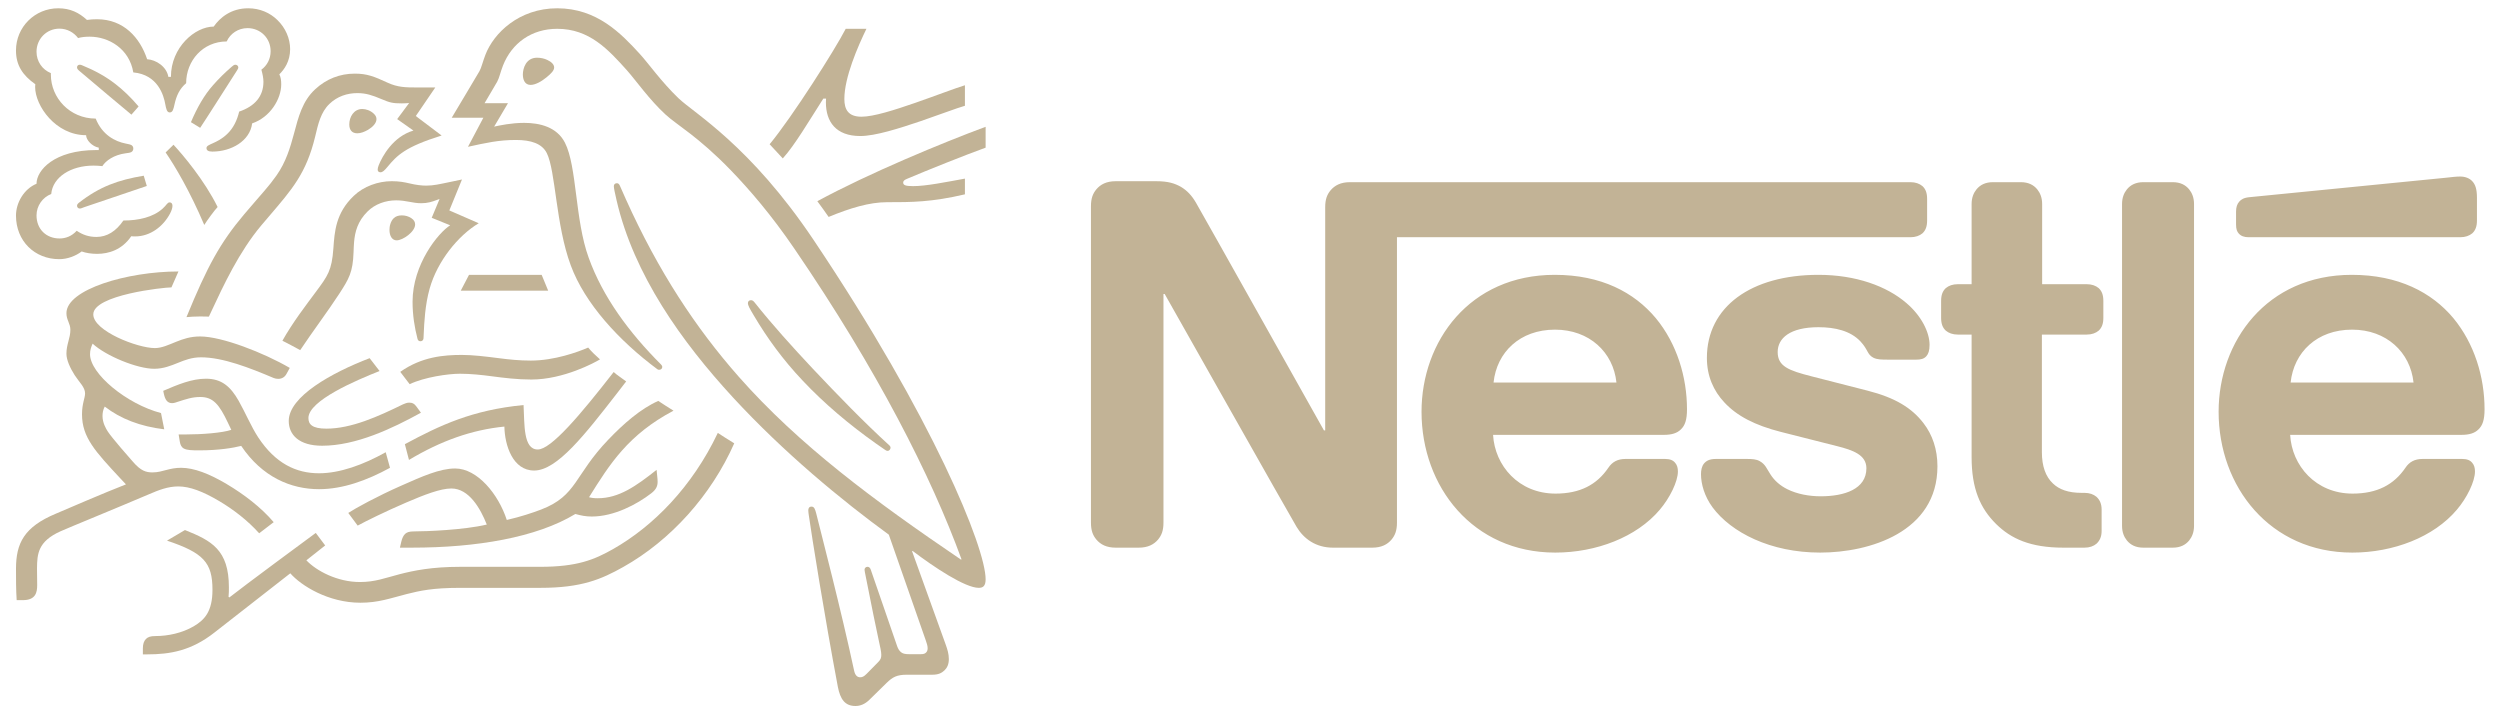 <svg width="168" height="48" viewBox="0 0 168 48" fill="none" xmlns="http://www.w3.org/2000/svg">
<g clip-path="url(#clip0_10_22)">
<mask id="mask0_10_22" style="mask-type:luminance" maskUnits="userSpaceOnUse" x="-497" y="-33" width="701" height="863">
<path d="M-496.589 829.997H203.457V-32.621H-496.589V829.997Z" fill="white"/>
</mask>
<g mask="url(#mask0_10_22)">
<path d="M89.416 12.788C89.184 13.069 89.053 13.383 89.053 13.928V28.925H88.97C88.97 28.925 80.762 14.291 80.365 13.614C80.084 13.134 79.771 12.804 79.358 12.556C78.944 12.326 78.515 12.177 77.69 12.177H74.981C74.353 12.177 73.957 12.391 73.676 12.722C73.445 13.002 73.312 13.317 73.312 13.861V35.119C73.312 35.664 73.445 35.978 73.676 36.258C73.957 36.589 74.353 36.803 74.981 36.803H76.517C77.144 36.803 77.541 36.589 77.822 36.258C78.052 35.978 78.185 35.664 78.185 35.119V19.758H78.268C78.268 19.758 86.79 34.854 87.137 35.416C87.616 36.208 88.425 36.803 89.581 36.803H92.208C92.835 36.803 93.232 36.589 93.513 36.258C93.743 35.978 93.876 35.664 93.876 35.119V15.942H128.379C128.726 15.942 128.99 15.844 129.189 15.679C129.403 15.48 129.502 15.215 129.502 14.82V13.366C129.502 12.969 129.403 12.705 129.189 12.507C128.99 12.342 128.726 12.242 128.379 12.242H90.721C90.094 12.242 89.697 12.458 89.416 12.788ZM104.48 18.469C98.748 18.469 95.527 22.946 95.527 27.67C95.527 32.708 98.98 37.134 104.512 37.134C107.271 37.134 109.98 36.093 111.532 34.26C112.209 33.467 112.755 32.36 112.755 31.683C112.755 31.452 112.704 31.254 112.573 31.105C112.441 30.94 112.242 30.841 111.896 30.841H109.236C108.707 30.841 108.344 31.038 108.08 31.435C107.304 32.575 106.18 33.17 104.529 33.17C102.051 33.17 100.45 31.287 100.334 29.222H111.83C112.341 29.222 112.704 29.106 112.952 28.859C113.233 28.595 113.366 28.214 113.366 27.504C113.366 25.341 112.688 23.095 111.268 21.377C109.814 19.642 107.601 18.469 104.48 18.469ZM122.201 18.469C117.676 18.469 114.703 20.617 114.703 24.052C114.703 25.274 115.149 26.265 115.876 27.041C116.719 27.951 117.924 28.578 119.675 29.024L123.457 29.982C124.498 30.246 125.422 30.56 125.422 31.468C125.422 32.873 123.936 33.351 122.351 33.351C121.574 33.351 120.765 33.203 120.104 32.873C119.641 32.641 119.246 32.311 118.965 31.865C118.717 31.484 118.635 31.203 118.254 30.989C118.023 30.857 117.742 30.841 117.363 30.841H115.314C114.868 30.841 114.654 30.973 114.506 31.154C114.357 31.336 114.307 31.6 114.307 31.865C114.307 32.525 114.538 33.351 115.084 34.094C116.338 35.779 118.965 37.134 122.317 37.134C125.621 37.134 130.196 35.762 130.196 31.336C130.196 30.197 129.865 29.222 129.254 28.43C128.478 27.422 127.372 26.728 125.489 26.249L121.74 25.29C120.187 24.895 119.46 24.614 119.46 23.655C119.46 22.731 120.286 21.988 122.201 21.988C123.325 21.988 124.349 22.236 125.01 22.93C125.554 23.508 125.456 23.805 125.886 24.036C126.149 24.168 126.446 24.168 126.91 24.168H128.775C129.073 24.168 129.288 24.119 129.452 23.936C129.585 23.788 129.667 23.557 129.667 23.177C129.667 22.317 129.106 21.212 128.115 20.369C126.794 19.229 124.713 18.469 122.201 18.469ZM132.492 19.098H131.567C131.221 19.098 130.956 19.196 130.758 19.361C130.543 19.56 130.443 19.825 130.443 20.22V21.36C130.443 21.757 130.543 22.02 130.758 22.219C130.956 22.384 131.221 22.484 131.567 22.484H132.492V30.725C132.492 32.839 133.07 34.16 134.143 35.218C135.134 36.192 136.423 36.803 138.669 36.803H140.072C140.42 36.803 140.683 36.705 140.882 36.539C141.097 36.34 141.229 36.076 141.229 35.68V34.243C141.229 33.846 141.097 33.583 140.882 33.384C140.683 33.219 140.42 33.12 140.072 33.12H139.875C138.983 33.12 138.372 32.889 137.959 32.492C137.464 32.03 137.215 31.319 137.215 30.395V22.484H140.222C140.569 22.484 140.833 22.384 141.031 22.219C141.245 22.02 141.345 21.757 141.345 21.36V20.22C141.345 19.825 141.245 19.56 141.031 19.361C140.833 19.196 140.569 19.098 140.222 19.098H137.232V13.713C137.232 13.283 137.1 12.969 136.902 12.722C136.654 12.425 136.307 12.242 135.796 12.242H133.929C133.416 12.242 133.07 12.425 132.822 12.722C132.624 12.969 132.492 13.283 132.492 13.713V19.098ZM142.601 35.333C142.601 35.762 142.732 36.076 142.931 36.324C143.178 36.621 143.525 36.803 144.037 36.803H146.002C146.515 36.803 146.861 36.621 147.109 36.324C147.307 36.076 147.439 35.762 147.439 35.333V13.714C147.439 13.284 147.307 12.97 147.109 12.722C146.861 12.425 146.515 12.242 146.002 12.242H144.037C143.525 12.242 143.178 12.425 142.931 12.722C142.732 12.97 142.601 13.284 142.601 13.714V35.333ZM100.367 25.704C100.581 23.672 102.134 22.152 104.496 22.152C106.809 22.152 108.41 23.672 108.625 25.704H100.367ZM165.327 15.942C165.673 15.942 165.938 15.844 166.136 15.679C166.351 15.48 166.451 15.215 166.451 14.82V13.283C166.451 12.688 166.335 12.391 166.136 12.177C165.954 11.978 165.657 11.863 165.327 11.863C165.062 11.863 164.799 11.896 164.353 11.945L151.172 13.25C150.792 13.283 150.611 13.399 150.479 13.547C150.33 13.713 150.263 13.928 150.263 14.225V15.083C150.263 15.414 150.33 15.563 150.446 15.695C150.593 15.86 150.809 15.942 151.106 15.942H165.327ZM158.043 18.469C152.312 18.469 149.091 22.946 149.091 27.67C149.091 32.708 152.543 37.134 158.076 37.134C160.835 37.134 163.543 36.093 165.095 34.26C165.773 33.467 166.318 32.36 166.318 31.683C166.318 31.452 166.268 31.254 166.136 31.105C166.005 30.94 165.806 30.841 165.459 30.841H162.8C162.271 30.841 161.908 31.038 161.644 31.435C160.868 32.575 159.744 33.17 158.092 33.17C155.615 33.17 154.012 31.287 153.898 29.222H165.426C165.938 29.222 166.302 29.106 166.549 28.859C166.83 28.595 166.962 28.214 166.962 27.504C166.962 25.341 166.284 23.095 164.865 21.377C163.411 19.642 161.165 18.469 158.043 18.469ZM153.93 25.704C154.146 23.672 155.698 22.152 158.06 22.152C160.372 22.152 161.974 23.672 162.189 25.704H153.93Z" fill="#C2B396"/>
<path d="M54.684 16.14C50.409 9.762 46.652 7.614 45.595 6.602C44.434 5.487 43.549 4.223 42.986 3.614C41.733 2.246 40.112 0.557 37.446 0.557C34.872 0.557 33.172 2.234 32.619 3.683C32.459 4.096 32.333 4.602 32.218 4.786C31.965 5.2 30.827 7.142 30.356 7.912H32.482L31.448 9.865C32.654 9.601 33.516 9.406 34.665 9.406C35.688 9.406 36.423 9.648 36.745 10.29C37.343 11.486 37.343 15.105 38.354 17.83C39.297 20.391 41.595 22.897 44.181 24.817C44.215 24.839 44.25 24.851 44.295 24.851C44.422 24.851 44.503 24.759 44.503 24.667C44.503 24.598 44.479 24.552 44.422 24.495C42.261 22.334 40.503 19.944 39.561 17.325C38.63 14.773 38.779 11.187 37.964 9.589C37.423 8.532 36.275 8.257 35.217 8.257C34.367 8.257 33.573 8.429 33.206 8.509L34.136 6.935H32.562C32.895 6.35 33.24 5.809 33.413 5.487C33.562 5.211 33.62 4.867 33.804 4.396C34.401 2.89 35.722 1.936 37.446 1.936C39.607 1.936 40.871 3.326 42.123 4.717C42.698 5.361 43.64 6.705 44.732 7.705C45.479 8.394 46.904 9.164 49.099 11.429C50.363 12.739 51.834 14.44 53.385 16.715C58.937 24.839 62.579 31.998 64.613 37.584L64.579 37.607C58.753 33.653 53.707 29.919 49.64 25.311C46.755 22.036 44.25 18.243 42.066 13.405C41.916 13.083 41.791 12.784 41.653 12.474C41.595 12.348 41.538 12.313 41.446 12.313C41.331 12.313 41.25 12.394 41.25 12.508C41.25 12.635 41.307 12.911 41.434 13.462C42.595 18.473 45.812 22.966 49.249 26.701C52.673 30.414 56.545 33.608 59.729 35.93L62.211 43.031C62.269 43.204 62.338 43.388 62.338 43.56C62.338 43.686 62.303 43.789 62.223 43.858C62.154 43.927 62.063 43.962 61.855 43.962H61.109C60.787 43.962 60.659 43.916 60.545 43.824C60.43 43.732 60.35 43.594 60.292 43.434C60.074 42.766 58.763 39.032 58.512 38.273C58.465 38.136 58.384 38.089 58.293 38.089C58.178 38.089 58.097 38.182 58.097 38.285C58.097 38.377 58.131 38.48 58.19 38.802C58.522 40.503 58.913 42.41 59.073 43.135C59.144 43.467 59.223 43.779 59.223 44.008C59.223 44.214 59.178 44.33 59.005 44.502L58.235 45.284C58.052 45.468 57.947 45.513 57.799 45.513C57.615 45.513 57.465 45.387 57.396 45.065C56.523 40.985 55.202 35.93 54.856 34.526C54.776 34.218 54.718 34.044 54.535 34.044C54.374 34.044 54.317 34.159 54.317 34.297C54.317 34.4 54.339 34.526 54.351 34.619C54.558 36.067 55.397 41.342 56.304 46.157C56.466 46.984 56.776 47.443 57.489 47.443C57.81 47.443 58.12 47.317 58.407 47.042C58.879 46.57 59.016 46.444 59.58 45.892C59.982 45.502 60.258 45.341 60.947 45.341H62.648C63.05 45.341 63.268 45.238 63.464 45.053C63.648 44.881 63.762 44.64 63.762 44.295C63.762 43.939 63.671 43.652 63.544 43.295C63.108 42.124 61.706 38.158 61.291 37.044L61.327 37.021C62.763 38.113 64.854 39.503 65.774 39.503C66.061 39.503 66.234 39.377 66.234 38.928C66.234 36.815 62.717 28.115 54.684 16.14Z" fill="#C2B396"/>
<path d="M15.233 2.786C15.474 2.257 16.003 1.89 16.635 1.89C17.496 1.89 18.186 2.557 18.186 3.442C18.186 3.958 17.945 4.407 17.565 4.683C17.646 4.982 17.703 5.246 17.703 5.498C17.703 6.464 17.129 7.142 16.072 7.499C15.934 8.084 15.681 8.613 15.267 9.004C14.577 9.67 13.876 9.67 13.876 9.946C13.876 10.096 13.98 10.187 14.267 10.187C15.543 10.187 16.795 9.475 16.945 8.291C18.163 7.878 18.898 6.648 18.898 5.672C18.898 5.418 18.875 5.2 18.772 4.994C19.106 4.671 19.497 4.12 19.497 3.304C19.497 2.591 19.185 1.868 18.634 1.339C18.152 0.867 17.473 0.557 16.68 0.557C15.531 0.557 14.784 1.178 14.36 1.787C13.106 1.787 11.486 3.177 11.486 5.166H11.314C11.198 4.477 10.487 4.015 9.888 3.981C9.406 2.534 8.314 1.293 6.521 1.293C6.315 1.293 6.062 1.305 5.843 1.339C5.316 0.855 4.729 0.557 3.913 0.557C2.35 0.557 1.074 1.81 1.074 3.395C1.074 4.384 1.522 5.062 2.373 5.66C2.373 5.66 2.361 5.786 2.361 5.844C2.361 7.108 3.74 9.085 5.786 9.085C5.786 9.405 6.189 9.843 6.637 9.923V10.084H6.464C3.649 10.084 2.454 11.441 2.454 12.348C1.615 12.693 1.074 13.623 1.074 14.485C1.074 16.197 2.328 17.416 3.982 17.416C4.534 17.416 5.097 17.198 5.488 16.898C5.774 17.001 6.142 17.059 6.521 17.059C7.315 17.059 8.2 16.784 8.82 15.875C8.912 15.887 8.992 15.887 9.084 15.887C10.096 15.887 10.969 15.22 11.429 14.347C11.543 14.129 11.589 13.957 11.589 13.829C11.589 13.704 11.532 13.6 11.405 13.6C11.245 13.6 11.222 13.75 10.935 14.014C10.291 14.601 9.302 14.819 8.291 14.819C7.797 15.543 7.188 15.922 6.487 15.922C5.97 15.922 5.568 15.784 5.154 15.508C4.821 15.875 4.407 16.025 4.005 16.025C3.098 16.025 2.454 15.393 2.454 14.473C2.454 13.829 2.867 13.256 3.442 13.037C3.545 11.899 4.763 11.129 6.28 11.129C6.476 11.129 6.671 11.141 6.878 11.164C7.108 10.797 7.659 10.406 8.441 10.302C8.602 10.28 8.727 10.268 8.82 10.222C8.912 10.175 8.958 10.084 8.958 9.98C8.958 9.889 8.923 9.808 8.832 9.751C8.751 9.705 8.613 9.683 8.452 9.648C7.728 9.509 6.866 9.061 6.43 7.969C4.694 7.969 3.418 6.579 3.418 5.016V4.913C2.844 4.683 2.454 4.131 2.454 3.476C2.454 2.614 3.132 1.925 3.993 1.925C4.51 1.925 4.959 2.178 5.247 2.557C5.488 2.488 5.763 2.465 6.027 2.465C7.315 2.465 8.693 3.28 8.958 4.866C10.613 5.016 11.004 6.418 11.107 7.005C11.164 7.303 11.21 7.556 11.405 7.556C11.613 7.556 11.658 7.325 11.727 7.015C11.854 6.43 12.072 5.958 12.509 5.591C12.509 4.084 13.635 2.786 15.233 2.786Z" fill="#C2B396"/>
<path d="M18.577 11.796C18.036 12.566 17.646 12.945 16.416 14.393C14.796 16.313 13.945 17.865 12.531 21.311C12.762 21.288 13.095 21.266 13.463 21.266C13.647 21.266 13.795 21.266 14.038 21.276L14.21 20.909C15.003 19.208 16.071 16.91 17.565 15.14L18.083 14.531C19.622 12.728 20.576 11.658 21.174 9.199C21.381 8.326 21.553 7.545 22.139 6.981C22.667 6.475 23.334 6.257 24.012 6.257C24.587 6.257 25.013 6.396 25.633 6.659C26.196 6.9 26.402 6.947 27 6.947C27.207 6.947 27.356 6.935 27.494 6.923L26.69 8.004L27.782 8.774C26.414 9.175 25.691 10.498 25.448 11.107C25.403 11.233 25.38 11.314 25.38 11.395C25.38 11.487 25.426 11.578 25.564 11.578C25.713 11.578 25.828 11.463 26.023 11.233C26.69 10.429 27.219 9.876 29.677 9.107L27.942 7.797L29.252 5.878H28.023C27.241 5.878 26.724 5.867 26.046 5.556C25.126 5.131 24.656 4.948 23.84 4.948C22.84 4.948 21.932 5.304 21.186 5.993C20.323 6.785 20.058 7.843 19.749 9.004C19.507 9.9 19.22 10.889 18.577 11.796Z" fill="#C2B396"/>
<path d="M21.22 19.622C20.564 20.507 19.668 21.667 18.978 22.897C19.197 23.001 19.922 23.392 20.174 23.529C20.967 22.334 22.071 20.864 22.794 19.748C23.449 18.737 23.714 18.3 23.759 16.944C23.771 16.715 23.771 16.496 23.793 16.278C23.851 15.577 24.036 14.864 24.702 14.21C25.196 13.715 25.908 13.463 26.621 13.463C27.311 13.463 27.712 13.657 28.31 13.657C28.735 13.657 29.045 13.554 29.321 13.451L29.54 13.371L29.011 14.636L30.252 15.14C29.459 15.634 27.724 17.761 27.724 20.277C27.724 21.186 27.862 22.024 28.057 22.77C28.081 22.851 28.126 22.932 28.253 22.932C28.367 22.932 28.448 22.863 28.46 22.736L28.472 22.472C28.506 21.702 28.563 20.485 28.873 19.392C29.39 17.554 30.781 15.83 32.171 15.002L30.195 14.141L31.045 12.061L30.115 12.256C29.552 12.371 29.138 12.474 28.644 12.474C28.322 12.474 27.954 12.428 27.518 12.324C27.184 12.245 26.827 12.176 26.323 12.176C25.415 12.176 24.437 12.52 23.771 13.164C22.553 14.325 22.484 15.577 22.403 16.692C22.3 18.174 22.024 18.542 21.22 19.622Z" fill="#C2B396"/>
<path d="M50.708 20.323C50.627 20.22 50.558 20.173 50.467 20.173C50.329 20.173 50.26 20.265 50.26 20.368C50.26 20.53 50.374 20.725 50.662 21.209C51.535 22.691 52.616 24.184 53.949 25.587C55.385 27.115 57.074 28.539 58.879 29.815L59.442 30.206C59.523 30.264 59.58 30.298 59.649 30.298C59.764 30.298 59.844 30.184 59.844 30.091C59.844 30.034 59.821 29.975 59.752 29.918C58.075 28.39 56.27 26.528 54.581 24.736C53.258 23.323 51.903 21.829 50.708 20.323Z" fill="#C2B396"/>
<path d="M13.727 15.117C13.899 14.83 14.416 14.129 14.624 13.911C13.739 12.118 12.291 10.406 11.659 9.727L11.13 10.245C11.74 11.13 12.761 12.842 13.727 15.117Z" fill="#C2B396"/>
<path d="M5.304 4.74C5.199 4.648 5.177 4.591 5.177 4.522C5.177 4.442 5.234 4.349 5.361 4.349C5.407 4.349 5.452 4.361 5.511 4.385C6.36 4.729 7.085 5.131 7.729 5.625C8.268 6.038 8.797 6.545 9.313 7.154L8.831 7.705C8.234 7.21 6.303 5.591 5.304 4.74Z" fill="#C2B396"/>
<path d="M13.451 8.59L12.831 8.211C13.232 7.257 13.727 6.384 14.313 5.728C14.727 5.258 15.118 4.877 15.555 4.499C15.658 4.419 15.715 4.349 15.818 4.349C15.934 4.349 16.015 4.442 16.015 4.533C16.015 4.579 15.991 4.636 15.945 4.705C15.244 5.797 13.876 7.958 13.451 8.59Z" fill="#C2B396"/>
<path d="M5.66 13.922C5.51 13.979 5.441 14.014 5.361 14.014C5.235 14.014 5.177 13.91 5.177 13.829C5.177 13.75 5.212 13.704 5.292 13.634C6.705 12.531 7.947 12.095 9.659 11.807L9.865 12.498L5.66 13.922Z" fill="#C2B396"/>
<path d="M35.136 5.005C35.136 4.602 35.343 3.878 36.09 3.878C36.343 3.878 36.584 3.935 36.779 4.028C37.056 4.154 37.239 4.338 37.239 4.533C37.239 4.74 37.032 4.947 36.722 5.2C36.4 5.464 35.987 5.706 35.654 5.706C35.252 5.706 35.136 5.326 35.136 5.005Z" fill="#C2B396"/>
<path d="M23.472 8.36C23.472 7.866 23.771 7.325 24.345 7.325C24.598 7.325 24.897 7.428 25.116 7.637C25.242 7.752 25.299 7.877 25.299 8.004C25.299 8.281 25.035 8.544 24.724 8.728C24.483 8.866 24.231 8.958 24.013 8.958C23.656 8.958 23.472 8.738 23.472 8.36Z" fill="#C2B396"/>
<path d="M26.173 15.451C26.173 15.336 26.185 15.198 26.23 15.06C26.323 14.761 26.517 14.473 27 14.473C27.219 14.473 27.459 14.531 27.655 14.67C27.828 14.785 27.897 14.933 27.897 15.083C27.897 15.577 27.069 16.152 26.655 16.152C26.357 16.152 26.173 15.864 26.173 15.451Z" fill="#C2B396"/>
<path d="M21.645 29.953C20.094 29.953 19.404 29.218 19.404 28.288C19.404 26.655 22.265 25.058 24.839 24.069L25.506 24.932C23.92 25.563 20.726 26.92 20.726 28.092C20.726 28.505 20.967 28.805 21.932 28.805C23.61 28.805 25.415 27.988 27.08 27.172C27.207 27.115 27.357 27.057 27.495 27.057C27.712 27.057 27.851 27.126 28.011 27.356L28.287 27.735C26.345 28.805 23.92 29.953 21.645 29.953Z" fill="#C2B396"/>
<path d="M25.92 30.39C24.403 31.24 22.829 31.804 21.439 31.804C19.887 31.804 18.508 31.137 17.358 29.401C16.876 28.666 16.497 27.747 16.037 26.932C15.486 25.966 14.888 25.449 13.842 25.449C12.889 25.449 11.957 25.84 10.969 26.264L11.015 26.483C11.095 26.839 11.234 27.092 11.566 27.092C11.716 27.092 11.866 27.024 11.946 27.001C12.498 26.827 12.899 26.678 13.463 26.678C14.325 26.678 14.738 27.184 15.324 28.425L15.543 28.885C14.945 29.092 13.543 29.195 12.498 29.195H12.004L12.085 29.689C12.118 29.896 12.199 30.068 12.371 30.149C12.577 30.252 12.877 30.264 13.394 30.264C14.704 30.264 15.658 30.103 16.209 29.964C17.623 32.069 19.565 32.873 21.439 32.873C23.035 32.873 24.656 32.286 26.208 31.437L25.92 30.39Z" fill="#C2B396"/>
<path d="M27.483 30.907L27.207 29.849C29.574 28.575 31.735 27.552 35.183 27.218C35.252 28.54 35.159 30.206 36.137 30.206C37.032 30.206 38.986 27.896 41.239 25C41.446 25.196 41.778 25.403 42.078 25.632L41.503 26.379C39.307 29.207 37.435 31.62 35.895 31.62C34.458 31.62 33.918 29.93 33.895 28.666C31.701 28.885 29.631 29.62 27.483 30.907Z" fill="#C2B396"/>
<path d="M57.89 7.843C56.994 7.843 56.741 7.348 56.741 6.648C56.741 5.2 57.649 3.12 58.224 1.936H56.832C56.109 3.338 53.259 7.831 51.719 9.694L52.604 10.646C53.431 9.727 54.339 8.165 55.327 6.625H55.511C55.511 6.705 55.5 6.797 55.5 6.877C55.5 8.177 56.166 9.141 57.81 9.141C58.821 9.141 60.407 8.635 61.901 8.13C63.142 7.705 64.28 7.268 64.843 7.108V5.729C64.199 5.924 62.889 6.429 61.533 6.901C60.108 7.395 58.706 7.843 57.89 7.843Z" fill="#C2B396"/>
<path d="M60.959 12.014C62.337 11.429 64.808 10.44 66.234 9.923V8.521C63.372 9.579 58.35 11.659 54.925 13.521C55.017 13.634 55.616 14.473 55.684 14.578C57.131 13.979 58.431 13.588 59.602 13.588C61.246 13.588 62.59 13.588 64.843 13.059V12.003C63.579 12.233 62.234 12.508 61.361 12.508C60.844 12.508 60.694 12.439 60.694 12.267C60.694 12.164 60.763 12.095 60.959 12.014Z" fill="#C2B396"/>
</g>
<path d="M31.516 18.473L30.964 19.531H36.837L36.401 18.473H31.516Z" fill="#C2B396"/>
<mask id="mask1_10_22" style="mask-type:luminance" maskUnits="userSpaceOnUse" x="-497" y="-33" width="701" height="863">
<path d="M-496.589 829.997H203.457V-32.621H-496.589V829.997Z" fill="white"/>
</mask>
<g mask="url(#mask1_10_22)">
<path d="M10.36 24.782C10.98 24.782 11.486 24.575 11.969 24.38C12.428 24.195 12.888 24.012 13.508 24.012C14.979 24.012 16.795 24.724 18.392 25.402C18.485 25.437 18.588 25.459 18.691 25.459C18.945 25.459 19.14 25.345 19.265 25.104L19.473 24.724C17.715 23.701 14.91 22.61 13.451 22.61C12.785 22.61 12.302 22.783 11.843 22.965C11.325 23.174 10.877 23.391 10.405 23.391C9.245 23.391 6.269 22.242 6.269 21.128C6.269 19.818 11.004 19.312 11.521 19.312L11.991 18.243C8.556 18.243 4.464 19.449 4.464 21.047C4.464 21.507 4.729 21.736 4.729 22.161C4.729 22.736 4.464 23.127 4.464 23.771C4.464 24.195 4.717 24.736 5.016 25.208C5.337 25.702 5.717 26.023 5.717 26.437C5.717 26.747 5.511 27.114 5.511 27.839C5.511 29.39 6.395 30.333 8.118 32.182L8.464 32.55C7.039 33.102 4.384 34.252 3.763 34.515C1.614 35.412 1.075 36.504 1.075 38.228C1.075 38.894 1.075 39.652 1.12 40.33H1.534C2.396 40.33 2.499 39.814 2.499 39.32C2.499 38.986 2.487 38.607 2.487 38.193C2.499 37.24 2.534 36.389 4.073 35.7C4.695 35.423 7.739 34.183 10.004 33.217C10.67 32.929 11.29 32.688 11.98 32.688C12.75 32.688 13.635 33.022 14.738 33.677C15.669 34.228 16.646 34.975 17.416 35.837L18.392 35.09C17.553 34.102 16.393 33.217 15.232 32.528C14.071 31.838 13.038 31.436 12.165 31.436C11.785 31.436 11.475 31.505 11.211 31.574C10.9 31.655 10.613 31.746 10.245 31.746C9.82 31.746 9.463 31.643 8.946 31.045C8.75 30.827 7.51 29.413 7.245 29C7.119 28.805 6.889 28.414 6.889 27.954C6.889 27.758 6.923 27.529 7.039 27.322C8.107 28.149 9.429 28.655 11.037 28.85L10.82 27.758C8.509 27.15 6.05 25.115 6.05 23.806C6.05 23.529 6.119 23.334 6.223 23.093C7.119 23.92 9.222 24.782 10.36 24.782Z" fill="#C2B396"/>
<path d="M26.897 24.989C28.345 23.966 29.838 23.851 31.045 23.851C31.77 23.851 32.619 23.954 33.516 24.069C34.24 24.162 34.895 24.231 35.676 24.231C37.251 24.231 38.837 23.656 39.526 23.356C39.721 23.599 40.055 23.92 40.319 24.15C39.986 24.357 37.872 25.505 35.712 25.505C34.758 25.505 33.849 25.392 33.068 25.288C32.378 25.196 31.631 25.115 30.907 25.115C30.114 25.115 28.517 25.345 27.529 25.817L26.897 24.989Z" fill="#C2B396"/>
<path d="M48.237 29.092C46.513 32.723 43.892 35.366 41.204 36.895C39.928 37.618 38.779 38.09 36.298 38.09H30.93C29.012 38.09 27.805 38.343 26.863 38.584C25.85 38.848 25.208 39.112 24.185 39.112C22.668 39.112 21.266 38.365 20.588 37.653L21.852 36.654L21.22 35.813C20.853 36.079 16.359 39.4 15.416 40.146L15.358 40.112C15.382 39.883 15.382 39.676 15.382 39.469C15.382 36.941 14.209 36.331 12.429 35.619L11.222 36.331C13.67 37.148 14.278 37.802 14.278 39.629C14.278 41.078 13.761 41.651 13.014 42.089C12.244 42.538 11.29 42.743 10.452 42.743C10.095 42.743 9.935 42.813 9.808 42.939C9.67 43.077 9.601 43.284 9.601 43.571V43.974H9.889C11.428 43.974 12.854 43.733 14.416 42.502L19.508 38.526C20.231 39.354 22.059 40.503 24.219 40.503C25.437 40.503 26.219 40.204 27.345 39.917C28.218 39.698 29.069 39.503 30.93 39.503H36.32C39.078 39.503 40.412 38.928 41.882 38.102C45.077 36.309 47.801 33.275 49.341 29.791C48.938 29.54 48.559 29.309 48.237 29.092Z" fill="#C2B396"/>
<path d="M39.584 33.413C40.974 31.183 42.215 29.206 45.26 27.598C44.939 27.402 44.48 27.104 44.237 26.942C43.054 27.46 41.883 28.493 40.883 29.54C38.584 31.93 38.79 33.309 36.366 34.24C35.757 34.47 35.01 34.722 34.056 34.941C33.493 33.206 32.08 31.482 30.586 31.482C29.551 31.482 28.356 32.021 26.977 32.631C25.357 33.344 23.874 34.159 23.404 34.47L24.036 35.321C24.518 35.055 25.909 34.365 27.299 33.769C28.506 33.251 29.598 32.826 30.333 32.826C31.516 32.826 32.286 34.171 32.712 35.25C31.16 35.619 28.609 35.71 27.84 35.71C27.483 35.71 27.356 35.768 27.23 35.872C27.115 35.975 27.023 36.158 26.965 36.411L26.874 36.802H27.701C32 36.802 36.056 36.125 38.664 34.539C39.033 34.643 39.354 34.711 39.768 34.711C41.261 34.711 42.801 33.895 43.767 33.148C44.111 32.884 44.192 32.641 44.192 32.378C44.192 32.252 44.18 32.137 44.168 32.021L44.123 31.574C42.744 32.665 41.595 33.482 40.17 33.482C39.917 33.482 39.734 33.458 39.584 33.413Z" fill="#C2B396"/>
</g>
</g>
<defs>
<clipPath id="clip0_10_22">
<rect width="167.001" height="48" fill="white" transform="translate(0.517)"/>
</clipPath>
</defs>
</svg>
